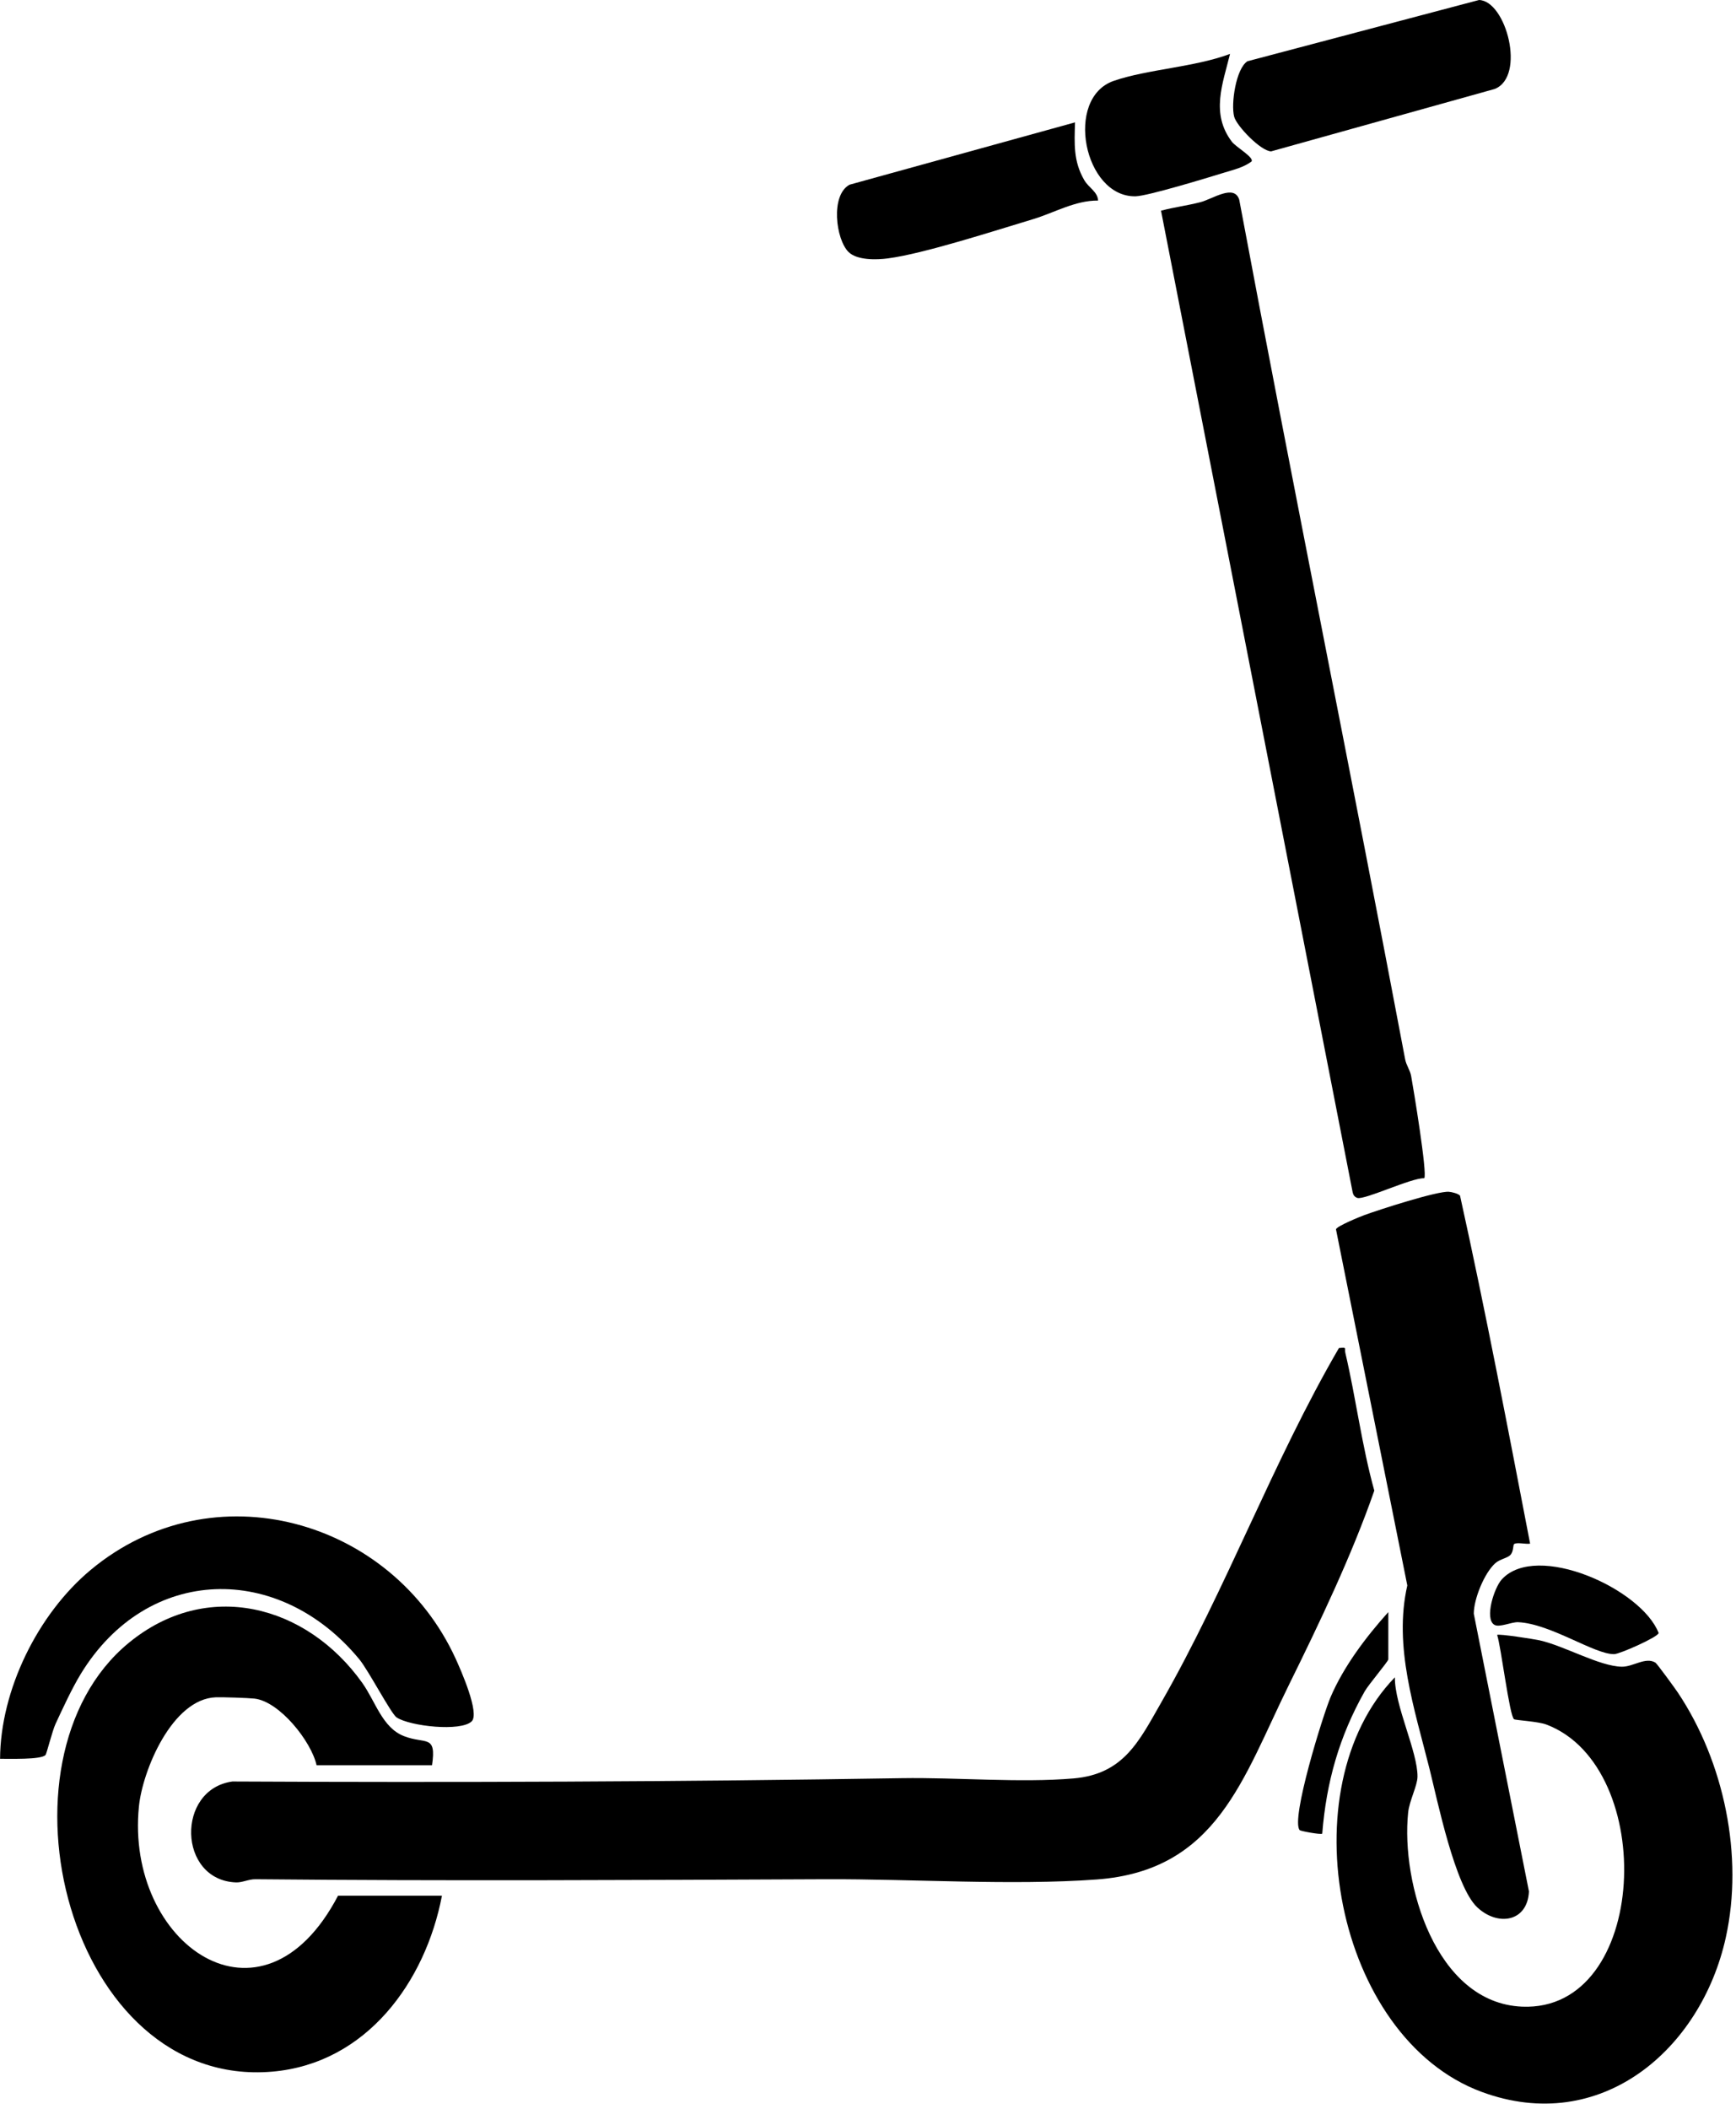 <?xml version="1.0" encoding="UTF-8"?> <svg xmlns="http://www.w3.org/2000/svg" width="252" height="306" viewBox="0 0 252 306" fill="none"><path d="M194.359 195.613C184.766 212.089 178.026 230.522 168.582 247.012C165.365 252.627 163.139 257.437 155.83 258.062C148.08 258.724 138.87 257.896 130.9 258.024C98.585 258.549 66.125 258.667 33.738 258.506C25.533 259.632 25.796 272.825 34.264 273.151C35.169 273.184 36.093 272.678 37.079 272.688C64.785 272.953 92.132 272.806 119.891 272.688C132.47 272.636 146.864 273.624 159.181 272.725C176.672 271.453 180.424 258.019 187.097 244.496C191.549 235.475 196.226 225.693 199.495 216.299C197.671 209.743 196.843 202.926 195.292 196.314C195.125 195.59 195.613 195.486 194.349 195.613H194.359Z" fill="black"></path><path d="M217.326 237.239C217.881 238.824 219.121 249.056 219.786 249.472C220.035 249.628 223.266 249.779 224.501 250.252C240.705 256.425 239.355 291.968 220.94 291.178C208.374 290.639 203.353 273.251 204.406 263.024C204.583 261.297 205.747 259.131 205.766 257.825C205.818 254.221 202.434 247.471 202.482 243.389C186.906 259.453 193.813 295.686 215.086 303.548C232.352 309.924 246.918 297.427 250.518 281.155C253.131 269.348 250.283 255.668 243.562 245.607C243.151 244.992 240.542 241.407 240.298 241.255C238.862 240.38 237.062 241.885 235.41 241.851C232.155 241.785 227.062 238.815 223.477 238.02C222.706 237.85 217.565 237.041 217.331 237.239H217.326Z" fill="black"></path><path d="M64.148 275.077H49.07C37.998 296.23 18.161 281.997 20.167 262.125C20.693 256.894 24.992 246.515 31.334 246.288C32.278 246.255 35.992 246.374 36.935 246.478C40.568 246.88 45.192 252.679 45.958 256.156H62.712C63.392 251.591 61.759 253.147 58.624 251.917C55.489 250.687 54.522 246.913 52.574 244.179C44.479 232.845 30.032 229.047 18.669 238.408C-1.996 255.437 9.981 303.117 39.491 300.61C53.196 299.447 61.764 287.574 64.153 275.077H64.148Z" fill="black"></path><path d="M168.534 30.567L196.36 173.046C196.446 173.415 196.657 173.708 197.035 173.826C198.098 174.148 204.881 170.893 206.743 170.969C207.236 170.401 205.173 157.942 204.847 156.149C204.689 155.279 204.134 154.574 203.971 153.704C196.116 112.12 187.682 70.603 179.889 28.977C179.151 26.66 176.03 28.883 174.24 29.342C172.345 29.829 170.42 30.07 168.539 30.571L168.534 30.567Z" fill="black"></path><path d="M219.782 224.066C220.131 223.749 221.505 224.104 222.113 223.995C218.872 207.165 215.641 190.226 211.941 173.5C211.668 173.188 210.773 172.975 210.332 172.937C208.676 172.795 200.141 175.548 198.04 176.324C197.312 176.593 194.048 177.927 193.933 178.381L204.287 230.059C202.262 238.909 205.34 248.005 207.503 256.638C208.671 261.297 211.204 273.714 214.43 276.756C217.398 279.556 221.73 278.913 221.945 274.461L213.937 234.16C213.937 232.017 215.464 228.247 217.072 226.819C217.723 226.242 218.815 226.09 219.246 225.636C219.734 225.125 219.619 224.208 219.782 224.061V224.066Z" fill="black"></path><path d="M-8.18797e-05 255.214C1.206 255.186 5.993 255.385 6.615 254.651C6.768 254.472 7.606 251.127 8.056 250.162C9.1 247.911 10.454 244.983 11.723 242.902C21.416 227.017 40.554 226.696 52.171 240.792C53.502 242.41 56.772 248.682 57.576 249.212C59.533 250.498 66.91 251.302 68.47 249.779C69.672 248.606 66.891 242.324 66.149 240.697C56.853 220.419 30.904 213.059 13.188 227.784C5.486 234.188 0.067 245.229 0.01 255.205L-8.18797e-05 255.214Z" fill="black"></path><path d="M181.076 8.893C179.415 9.948 178.663 15.066 179.151 16.93C179.506 18.278 183.033 21.948 184.527 21.962L216.977 12.909C221.538 11.092 218.628 0.104 214.698 0L181.08 8.888L181.076 8.893Z" fill="black"></path><path d="M123.155 36.546C124.385 37.79 127.243 37.714 128.885 37.496C134.141 36.806 144.442 33.457 149.933 31.811C153.034 30.879 156.074 29.067 159.401 29.105C159.334 27.814 158.041 27.256 157.39 26.13C155.792 23.377 155.964 20.832 156.05 17.757L123.323 26.801C120.518 28.325 121.331 34.701 123.155 36.55V36.546Z" fill="black"></path><path d="M178.548 7.824C173.44 9.744 166.557 10.052 161.684 11.731C154.456 14.219 157.347 28.623 164.829 28.485C166.591 28.452 175.293 25.794 177.595 25.084C178.974 24.659 180.511 24.313 181.674 23.433C182.085 22.847 179.424 21.357 178.821 20.567C175.719 16.485 177.49 12.171 178.553 7.824H178.548Z" fill="black"></path><path d="M216.905 235.759C217.633 236.218 219.404 235.343 220.385 235.39C225.138 235.626 231.452 240.082 234.324 240.026C235.119 240.011 240.638 237.575 240.772 236.965C238.288 230.537 223.07 223.702 218.015 229.165C216.881 230.395 215.478 234.86 216.9 235.754L216.905 235.759Z" fill="black"></path><path d="M201.53 233.924C198.299 237.514 195.058 241.804 193.162 246.232C192.057 248.81 187.327 264.013 188.663 265.564C188.783 265.701 191.722 266.255 191.937 266.07C192.54 258.577 194.402 251.984 198.098 245.432C198.653 244.448 201.53 241.071 201.53 240.782V233.924Z" fill="black"></path></svg> 